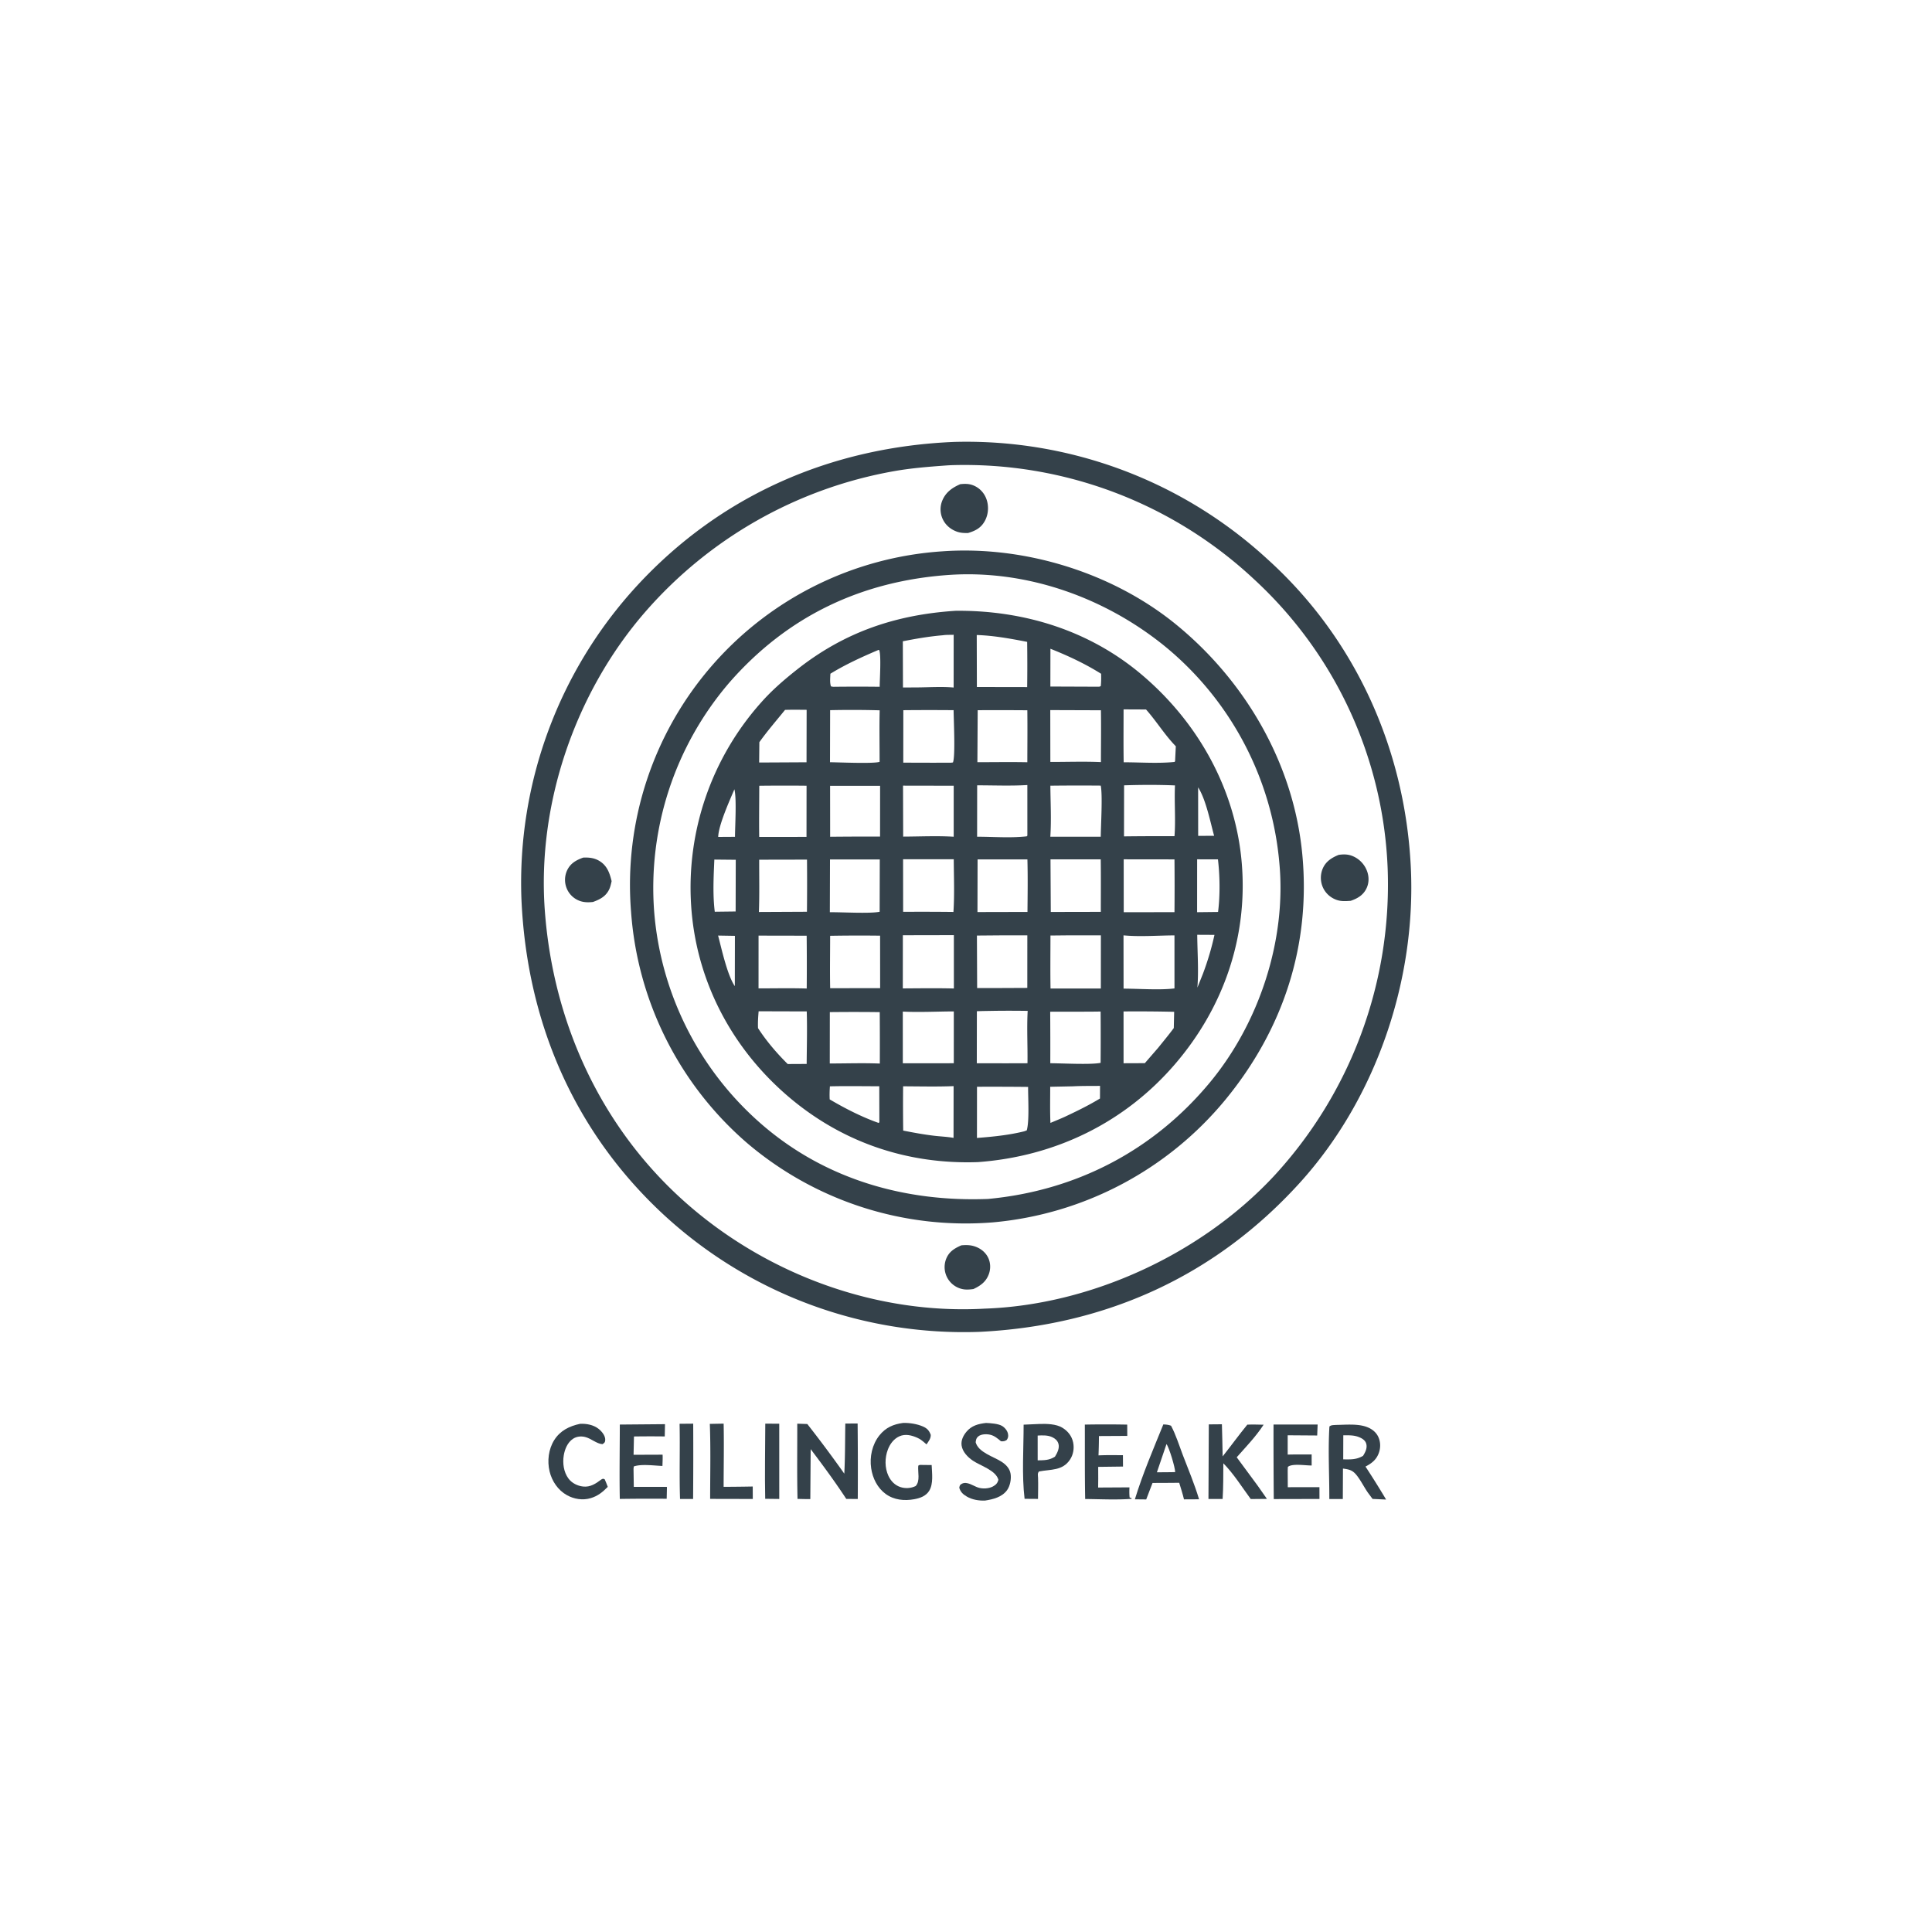 <svg version="1.1" xmlns="http://www.w3.org/2000/svg" style="display: block;" viewBox="0 0 2048 2048" width="1024" height="1024">
<path transform="translate(0,0)" fill="rgb(52,65,74)" d="M 720.387 1509.27 L 734.828 1509.14 A 6117.1 6117.1 0 0 1 734.713 1588.98 L 720.87 1588.97 C 719.976 1562.44 720.983 1535.82 720.387 1509.27 z"/>
<path transform="translate(0,0)" fill="rgb(52,65,74)" d="M 811.231 1509.11 L 826.039 1509.21 L 826.059 1588.96 L 811.15 1588.79 C 810.574 1562.28 811.177 1535.63 811.231 1509.11 z"/>
<path transform="translate(0,0)" fill="rgb(52,65,74)" d="M 752.44 1509.38 L 767.088 1509.1 C 767.549 1531.39 767.104 1553.79 767.073 1576.1 A 2005.76 2005.76 0 0 0 797.929 1575.76 L 797.989 1588.98 L 752.777 1588.88 C 752.807 1562.43 753.436 1535.8 752.44 1509.38 z"/>
<path transform="translate(0,0)" fill="rgb(52,65,74)" d="M 614.887 1509.32 C 621.556 1508.97 629.022 1510.35 634.395 1514.53 C 637.758 1517.15 641.792 1521.85 641.581 1526.44 C 641.46 1529.07 640.584 1529.63 638.633 1530.88 C 632.314 1530.44 626.561 1524.77 620.194 1523.25 C 615.845 1522.21 611.175 1522.67 607.4 1525.19 C 601.632 1529.04 598.727 1536.09 597.622 1542.7 C 596.242 1550.95 597.499 1560.5 602.614 1567.34 C 606.201 1572.14 612.08 1575.09 617.99 1575.77 C 625.81 1576.68 631.613 1572.67 637.539 1568.23 C 639.732 1567.28 638.589 1567.37 640.974 1568.05 C 642.193 1570.71 643.241 1573.39 644.265 1576.13 C 638.807 1581.66 633.722 1585.87 626.054 1588.13 C 617.637 1590.62 608.45 1589.14 600.864 1584.88 C 591.494 1579.63 585.079 1570.11 582.59 1559.78 C 579.938 1548.76 581.416 1536.22 587.505 1526.55 C 593.87 1516.44 603.608 1511.74 614.887 1509.32 z"/>
<path transform="translate(0,0)" fill="rgb(52,65,74)" d="M 1045.28 1508.39 C 1049.9 1508.6 1058.27 1509.1 1062.35 1511.62 C 1065.21 1513.37 1068.02 1516.76 1068.56 1520.16 C 1068.99 1522.81 1068.65 1524.15 1067.24 1526.37 C 1064.97 1527.87 1063.79 1527.9 1061.1 1527.83 C 1057.55 1524.89 1054.19 1521.9 1049.58 1520.86 C 1045.77 1520.01 1039.99 1520.05 1036.88 1522.76 C 1034.71 1524.65 1034.68 1526.2 1034.24 1528.85 C 1037.16 1539.75 1053.3 1543.98 1061.92 1549.65 C 1066.46 1552.64 1070.28 1556.6 1071.24 1562.14 C 1072.19 1567.64 1070.8 1575.21 1067.46 1579.73 C 1061.98 1587.14 1052.62 1589.37 1044.01 1590.69 C 1037.52 1590.87 1030.61 1589.76 1024.94 1586.46 C 1020.87 1584.1 1018.18 1581.62 1016.86 1577.02 C 1017.4 1574.63 1017.45 1573.91 1019.85 1572.72 C 1025.13 1570.1 1031.76 1575.14 1036.63 1576.79 C 1041.4 1578.42 1048.11 1578.13 1052.58 1575.7 C 1055.72 1573.99 1057.43 1572.14 1058.36 1568.7 C 1055.7 1558.52 1039.27 1553.79 1031.28 1548.36 C 1025.82 1544.64 1020.26 1539.02 1019.32 1532.17 C 1018.58 1526.78 1021.15 1521.69 1024.52 1517.66 C 1029.97 1511.14 1037.14 1509.3 1045.28 1508.39 z"/>
<path transform="translate(0,0)" fill="rgb(52,65,74)" d="M 1149.97 1510.13 A 1187.28 1187.28 0 0 1 1194.9 1510.15 L 1194.96 1522.12 L 1164.92 1522.28 A 552.447 552.447 0 0 1 1164.46 1542.77 C 1173.07 1542.35 1181.73 1542.55 1190.35 1542.56 L 1190.43 1554.61 L 1164.13 1554.94 L 1164.18 1567.25 L 1164.08 1576.85 L 1197.29 1576.67 C 1197.09 1580.31 1197.07 1583.74 1197.44 1587.36 L 1199.8 1588.3 L 1199.36 1588.84 C 1183.2 1590.07 1166.54 1589.15 1150.33 1589.01 C 1149.82 1562.74 1150.08 1536.41 1149.97 1510.13 z"/>
<path transform="translate(0,0)" fill="rgb(52,65,74)" d="M 1396.75 1510.07 L 1396.28 1521.68 L 1365 1521.46 L 1365 1541.93 C 1373.45 1541.7 1381.93 1541.8 1390.39 1541.76 L 1390.42 1553.46 C 1384.22 1553.64 1369.81 1551.04 1365.18 1554.98 L 1365.01 1558.75 L 1365.11 1576.5 L 1398.66 1576.46 L 1398.69 1588.96 L 1350.25 1589.07 A 7754.1 7754.1 0 0 1 1349.99 1510.06 L 1396.75 1510.07 z"/>
<path transform="translate(0,0)" fill="rgb(52,65,74)" d="M 704.922 1509.68 L 704.667 1522.69 A 1131.3 1131.3 0 0 0 672.032 1522.72 L 671.606 1542.13 L 702.375 1542.02 C 702.588 1545.97 702.315 1550 702.21 1553.96 C 693.539 1553.67 679.794 1551.67 671.846 1554.5 L 671.559 1556.93 L 671.85 1576.13 L 706.997 1576.17 L 706.719 1588.76 A 2120.05 2120.05 0 0 0 657.016 1588.92 C 656.498 1562.68 657.005 1536.34 657.026 1510.09 L 704.922 1509.68 z"/>
<path transform="translate(0,0)" fill="rgb(52,65,74)" d="M 957.308 1508.38 C 964.028 1508.14 972.24 1509.45 978.451 1512.18 C 982.859 1514.11 984.998 1516.54 986.626 1520.98 C 986.78 1525.02 984.287 1527.89 982.156 1531.12 C 981.94 1530.93 981.727 1530.73 981.508 1530.54 L 980.409 1529.61 C 977.824 1527.37 975.526 1525.47 972.355 1524.08 C 966.308 1521.42 959.729 1519.72 953.414 1522.53 C 947.517 1525.16 943.457 1530.62 941.201 1536.52 C 937.848 1545.3 937.758 1555.9 941.775 1564.48 C 944.376 1570.04 948.686 1574.5 954.604 1576.4 C 959.804 1578.07 965.807 1577.7 970.668 1575.24 C 975.698 1569.77 972.7 1560.59 973.409 1553.64 L 974.914 1552.87 L 987.595 1553.01 C 987.927 1561.39 989.631 1572.84 984.984 1580.32 C 981.535 1585.87 975.368 1588.09 969.238 1589.21 C 958.703 1591.15 947.719 1590.11 938.865 1583.66 C 930.098 1577.27 925.046 1567 923.475 1556.43 C 921.677 1544.35 924.51 1531.23 932.199 1521.58 C 938.804 1513.3 947.024 1509.7 957.308 1508.38 z"/>
<path transform="translate(0,0)" fill="rgb(52,65,74)" d="M 1233.17 1509.95 C 1236.19 1510.05 1238.5 1510.25 1241.34 1511.31 C 1246.47 1520.85 1249.85 1532 1253.73 1542.13 C 1259.72 1557.72 1266.26 1573.31 1271.06 1589.31 L 1255.08 1589.39 C 1253.67 1583.46 1251.79 1577.64 1250.01 1571.81 L 1239.55 1571.9 L 1221.73 1571.98 L 1215.03 1589.47 L 1203.03 1589.33 C 1211.14 1562.69 1222.71 1535.74 1233.17 1509.95 z M 1236.53 1530.78 L 1226.36 1560.7 L 1238.78 1560.6 L 1245.71 1560.51 C 1245.8 1555.85 1239.31 1534.33 1236.53 1530.78 z"/>
<path transform="translate(0,0)" fill="rgb(52,65,74)" d="M 1281.39 1509.9 L 1295.27 1509.78 C 1295.67 1521.12 1295.8 1532.49 1296.06 1543.84 C 1304.89 1532.71 1313.22 1521.19 1322.2 1510.19 C 1327.94 1509.9 1333.74 1510.17 1339.48 1510.25 C 1331.47 1522.61 1320.71 1533.76 1310.97 1544.77 L 1333.24 1574.96 L 1343 1588.88 L 1325.84 1589.05 C 1316.61 1576.51 1307.72 1562.21 1296.79 1551.16 C 1296.73 1563.77 1296.81 1576.4 1296.03 1588.99 L 1281.02 1588.98 L 1281.39 1509.9 z"/>
<path transform="translate(0,0)" fill="rgb(52,65,74)" d="M 1102.13 1509.45 C 1109.72 1509.23 1119.56 1509.43 1126.14 1513.44 C 1132.03 1517.04 1136.2 1522.29 1137.6 1529.13 C 1138.86 1535.25 1137.74 1541.98 1134.28 1547.21 C 1126.26 1559.32 1113.8 1557.37 1101.38 1559.83 C 1099.55 1561.92 1100.29 1563.82 1100.38 1566.5 C 1100.64 1573.94 1100.38 1581.46 1100.33 1588.91 L 1086.11 1588.81 C 1083.08 1563.76 1085.1 1535.62 1085.08 1510.2 L 1102.13 1509.45 z M 1099.96 1521.74 L 1099.98 1548.03 C 1106.85 1547.93 1112.38 1548.02 1118.33 1544.09 C 1120.75 1540.24 1123.47 1534.86 1121.91 1530.16 C 1120.81 1526.86 1118.4 1524.86 1115.34 1523.43 C 1110.59 1521.21 1105.07 1521.49 1099.96 1521.74 z"/>
<path transform="translate(0,0)" fill="rgb(52,65,74)" d="M 896.063 1509.01 L 909.118 1508.97 A 4912.12 4912.12 0 0 1 909.272 1588.99 L 897.088 1588.91 C 885.292 1570.9 872.339 1553.3 859.347 1536.15 L 858.967 1589.1 C 854.452 1589.15 849.913 1588.97 845.397 1588.9 C 844.79 1562.36 845.203 1535.71 845.128 1509.16 L 855.776 1509.52 A 1325.5 1325.5 0 0 1 894.994 1562.15 C 895.912 1544.5 895.763 1526.68 896.063 1509.01 z"/>
<path transform="translate(0,0)" fill="rgb(52,65,74)" d="M 1416.07 1510.49 C 1425.66 1510.37 1437.14 1509.23 1446.46 1511.86 C 1452.36 1513.53 1457.7 1516.82 1460.64 1522.36 C 1463.31 1527.42 1463.68 1533.55 1462.01 1538.98 C 1459.57 1546.87 1454.59 1550.94 1447.47 1554.62 A 924.955 924.955 0 0 1 1469.33 1589.59 L 1454.97 1588.92 L 1450.03 1582.28 C 1446.15 1576.66 1443 1570.34 1438.93 1564.89 C 1434.24 1558.62 1430.98 1557.74 1423.59 1556.74 L 1423.44 1589.01 L 1409.13 1589.01 C 1409.22 1563.58 1407.66 1537.48 1409.24 1512.15 C 1411.17 1510.43 1413.55 1510.75 1416.07 1510.49 z M 1423.95 1521.47 L 1423.87 1546.98 C 1431.89 1547.08 1437.68 1547.41 1444.86 1543.28 C 1447.32 1539.41 1449.67 1534.81 1448.17 1530.09 C 1447.04 1526.53 1443.54 1524.55 1440.27 1523.28 C 1435.01 1521.24 1429.49 1521.46 1423.95 1521.47 z"/>
<path transform="translate(0,0)" fill="rgb(52,65,74)" d="M 1011.72 468.442 A 471.169 471.169 0 0 1 1343.65 592.836 C 1436.8 676.96 1489.34 794.096 1495.5 918.86 C 1501.42 1038.74 1458.7 1164.67 1377.83 1253.83 C 1287.78 1353.1 1171.85 1405.2 1038.56 1411.81 A 468.975 468.975 0 0 1 705.113 1289.11 C 608.35 1200.29 558.209 1082.68 552.721 952.493 A 464.882 464.882 0 0 1 674.952 621.244 C 763.87 524.703 881.223 473.785 1011.72 468.442 z M 1003.04 493.418 C 984.458 494.767 966.013 496.201 947.653 499.465 A 454.826 454.826 0 0 0 683.64 649.036 C 609.749 734.277 569.28 852.228 577.513 964.97 C 586.337 1085.79 638.539 1198.68 730.918 1278.39 C 816.387 1352.13 930.413 1393.61 1043.75 1387.21 C 1156.67 1383.35 1273.53 1329.17 1350.41 1246.68 A 455.251 455.251 0 0 0 1471.03 922.254 A 439.861 439.861 0 0 0 1329.47 614.161 A 449.525 449.525 0 0 0 1009.36 493.074 A 182.786 182.786 0 0 0 1003.04 493.418 z"/>
<path transform="translate(0,0)" fill="rgb(52,65,74)" d="M 1018.99 1320.12 C 1023.13 1319.71 1027.4 1319.65 1031.45 1320.71 C 1038.16 1322.46 1044.05 1326.53 1047.27 1332.77 C 1050.09 1338.25 1050.32 1344.94 1048.19 1350.69 C 1045.19 1358.8 1039.36 1362.94 1031.82 1366.46 C 1027.73 1366.99 1023.65 1367.36 1019.6 1366.35 A 23.904 23.904 0 0 1 1004.14 1354.42 A 23.94 23.94 0 0 1 1002.68 1335.22 C 1005.65 1327.01 1011.4 1323.5 1018.99 1320.12 z"/>
<path transform="translate(0,0)" fill="rgb(52,65,74)" d="M 618.193 909.09 C 624.659 908.808 630.464 909.45 636.034 913.048 C 643.691 917.995 646.32 925.707 648.35 934.074 C 647.722 936.847 647.137 939.75 645.961 942.351 C 642.455 950.1 636.186 953.361 628.54 956.138 C 623.612 956.665 618.9 956.657 614.198 954.863 A 23.553 23.553 0 0 1 600.937 942.206 A 23.937 23.937 0 0 1 601.096 922.76 C 604.632 915.169 610.631 911.837 618.193 909.09 z"/>
<path transform="translate(0,0)" fill="rgb(52,65,74)" d="M 1419.02 906.212 C 1424.63 905.372 1429.5 905.482 1434.74 907.874 A 27.536 27.536 0 0 1 1449.47 924.402 C 1451.4 930.289 1451.11 936.724 1448.27 942.261 C 1444.73 949.157 1438.89 952.436 1431.83 954.907 C 1426.69 955.267 1421.76 955.672 1416.8 953.899 C 1410.33 951.588 1405.04 946.847 1402.27 940.533 A 25.095 25.095 0 0 1 1402.15 920.721 C 1405.44 913.101 1411.63 909.215 1419.02 906.212 z"/>
<path transform="translate(0,0)" fill="rgb(52,65,74)" d="M 1017.93 513.251 C 1022.97 512.734 1027.3 512.672 1032.07 514.659 C 1038.41 517.301 1043.17 522.384 1045.57 528.802 C 1048.29 536.109 1047.85 544.848 1044.21 551.765 C 1040.14 559.514 1034.25 562.594 1026.17 565.022 C 1022.03 565.08 1018.2 564.956 1014.26 563.536 C 1007.65 561.15 1002.17 556.518 999.232 550.082 A 24.433 24.433 0 0 1 998.902 530.561 C 1002.59 521.709 1009.43 516.955 1017.93 513.251 z"/>
<path transform="translate(0,0)" fill="rgb(52,65,74)" d="M 999.187 584.417 C 1086.31 578.259 1179.96 607.172 1247.47 662.624 C 1320.77 722.826 1371.39 810.185 1380.46 905.39 C 1389.68 1002.06 1360.17 1091.34 1298.86 1165.87 A 361.021 361.021 0 0 1 1053.03 1295.71 L 1052.21 1295.78 A 357.524 357.524 0 0 1 791.77 1211.51 A 357.59 357.59 0 0 1 668.951 966.474 A 354.207 354.207 0 0 1 755.974 704.145 A 354.576 354.576 0 0 1 999.187 584.417 z M 1006.6 609.403 C 913.484 615.736 834.764 653.013 773.165 723.545 A 334.04 334.04 0 0 0 693.456 966.461 A 333.417 333.417 0 0 0 808.467 1192.73 C 875.709 1250.46 959.728 1274.27 1047.25 1270.94 C 1140.62 1262.24 1222.66 1219.71 1282.59 1147.38 C 1334.78 1084.39 1363.89 996.305 1356.14 914.544 A 334.719 334.719 0 0 0 1235.66 685.771 C 1172.09 633.783 1089.19 603.944 1006.6 609.403 z"/>
<path transform="translate(0,0)" fill="rgb(52,65,74)" d="M 1013.16 647.454 C 1085.18 646.862 1154.42 668.112 1209.95 714.914 C 1269.75 765.311 1309.85 836.595 1316.34 915.194 C 1322.82 993.629 1296.87 1068.15 1245.87 1127.66 C 1192.29 1190.18 1118.61 1225.82 1036.73 1231.88 C 960.616 1234.56 890.228 1210.13 832.869 1159.98 C 774.275 1108.75 737.734 1038.11 732.654 960.061 A 294.584 294.584 0 0 1 806.92 744.558 C 818.577 731.387 831.716 720.101 845.505 709.254 C 895.707 669.761 950.029 651.525 1013.16 647.454 z M 957.066 991.391 L 957.019 1047.75 C 975.054 1047.66 993.12 1047.36 1011.15 1047.84 L 1011.14 991.283 L 957.066 991.391 z M 1190.97 991.514 L 1191.03 1047.99 C 1207.16 1048.02 1229.57 1049.73 1245 1047.76 L 1244.99 991.553 C 1227.39 991.613 1208.41 993.194 1190.97 991.514 z M 1191.17 910.918 L 1191.2 966.988 L 1245 966.935 A 3132.98 3132.98 0 0 0 1245 910.986 L 1191.17 910.918 z M 1133.6 991.493 L 1113.53 991.694 C 1113.53 1010.41 1113.27 1029.17 1113.61 1047.88 L 1148.5 1047.87 L 1166.94 1047.86 L 1166.99 991.53 L 1133.6 991.493 z M 1055.41 1071.51 C 1048.79 1071.64 1042.15 1071.68 1035.53 1071.94 L 1035.45 1127.13 L 1068.7 1127.14 L 1089.17 1127.08 C 1089.45 1108.72 1088.35 1089.85 1089.38 1071.58 A 1285.64 1285.64 0 0 0 1055.41 1071.51 z M 1011.02 910.829 L 957.303 910.851 L 957.362 966.572 A 3019.47 3019.47 0 0 1 1010.68 966.697 C 1011.91 948.242 1011.11 929.324 1011.02 910.829 z M 957.561 752.832 L 957.51 808.426 A 4687.26 4687.26 0 0 0 1008.14 808.492 L 1010.17 808.232 C 1012.86 801.593 1010.93 763.195 1010.86 752.813 A 2827.86 2827.86 0 0 0 957.561 752.832 z M 1062.38 991.506 L 1035.58 991.724 L 1035.81 1047.36 L 1061.78 1047.35 L 1088.98 1047.23 L 1089.01 991.525 L 1062.38 991.506 z M 957.005 1072.33 L 957.025 1127.13 L 1011.06 1127.08 L 1011.08 1072.14 C 993.196 1072.21 974.846 1073.19 957.005 1072.33 z M 1113.57 910.926 L 1113.87 966.715 L 1166.92 966.606 C 1166.9 948.066 1167.1 929.498 1166.83 910.962 L 1113.57 910.926 z M 1036.28 910.985 L 1036.16 966.813 L 1089.16 966.691 C 1089.32 948.149 1089.61 929.549 1089.09 911.012 L 1036.28 910.985 z M 879.98 991.985 C 879.978 1010.48 879.63 1029.04 880.017 1047.53 L 932.979 1047.48 L 932.936 991.854 A 1801.68 1801.68 0 0 0 879.98 991.985 z M 1113.33 752.729 L 1113.41 807.702 C 1131.2 807.734 1149.28 807.05 1167.03 807.866 C 1167.05 789.559 1167.33 771.215 1167.02 752.913 L 1113.33 752.729 z M 879.83 911.083 L 879.669 966.998 C 892.417 966.843 921.888 968.649 932.465 966.519 L 932.605 911.035 L 879.83 911.083 z M 1113.25 1072.48 A 5033.15 5033.15 0 0 1 1113.35 1127.07 C 1125.39 1127.09 1156.19 1128.83 1166.69 1126.66 A 3416.33 3416.33 0 0 0 1166.7 1072.27 C 1148.89 1072.57 1131.07 1072.32 1113.25 1072.48 z M 1191.58 832.482 L 1191.49 886.594 A 3276.64 3276.64 0 0 1 1245.01 886.398 C 1246.38 868.512 1244.7 850.46 1245.53 832.569 C 1227.65 831.825 1209.47 831.902 1191.58 832.482 z M 1089.01 752.908 A 3920.96 3920.96 0 0 0 1036.39 752.843 L 1036.08 807.958 C 1053.71 807.976 1071.4 807.647 1089.01 808.022 C 1089.04 789.656 1089.24 771.272 1089.01 752.908 z M 1035.84 832.481 L 1035.78 886.96 C 1052.89 886.988 1071.37 888.476 1088.31 886.559 L 1089.05 885.816 L 1089.03 832.168 C 1071.46 833.252 1053.46 832.464 1035.84 832.481 z M 879.969 752.807 L 879.83 807.989 C 888.295 808.043 925.985 809.767 932.412 807.582 C 932.436 789.403 932.044 771.127 932.502 752.96 A 1047.85 1047.85 0 0 0 879.969 752.807 z M 1166.83 832.784 A 2604.62 2604.62 0 0 0 1113.43 832.866 C 1113.57 850.732 1114.58 869.201 1113.38 887.002 L 1166.84 887.002 C 1166.96 874.868 1168.92 842.792 1166.83 832.784 z M 957.251 832.821 L 957.402 886.846 C 975.118 886.792 993.296 885.866 1010.96 886.972 L 1010.97 832.919 L 957.251 832.821 z M 879.655 1072.89 L 879.594 1127.33 C 897.205 1127.33 915.057 1126.7 932.638 1127.42 A 4226.39 4226.39 0 0 0 932.562 1072.91 A 2150.38 2150.38 0 0 0 879.655 1072.89 z M 804.101 991.789 L 804.077 1047.71 C 821.065 1047.75 838.187 1047.32 855.157 1047.87 A 2827.81 2827.81 0 0 0 855.096 991.884 L 804.101 991.789 z M 999.419 673.401 C 985.161 674.591 971.069 677.017 957.039 679.781 L 957.182 728.787 L 973.25 728.688 C 985.637 728.577 998.582 727.735 1010.9 728.809 L 1010.93 672.899 C 1007.18 673.033 1003.11 672.841 999.419 673.401 z M 879.925 833.002 L 879.984 887.012 A 4353.99 4353.99 0 0 1 932.894 886.796 L 932.941 833.003 L 879.925 833.002 z M 804.775 911.324 C 804.725 929.754 805.157 948.337 804.465 966.744 L 855.388 966.499 A 2765.15 2765.15 0 0 0 855.451 911.225 L 804.775 911.324 z M 1035.39 673.139 L 1035.53 728.261 L 1088.84 728.356 A 1708.2 1708.2 0 0 0 1088.82 680.405 C 1071.31 676.995 1053.25 673.707 1035.39 673.139 z M 1035.66 1152.01 L 1035.61 1206.28 C 1052.43 1204.98 1069.32 1203.31 1085.72 1199.24 L 1088.4 1198.24 C 1091.32 1188.09 1089.73 1163.52 1089.83 1152.17 A 3682.23 3682.23 0 0 0 1035.66 1152.01 z M 957.338 1151.53 A 2061.85 2061.85 0 0 0 957.432 1198.47 C 968.228 1200.61 978.961 1202.58 989.894 1203.9 C 996.802 1204.74 1003.97 1204.95 1010.79 1206.2 L 1010.86 1151.34 C 993.058 1152.05 975.152 1151.6 957.338 1151.53 z M 854.988 832.907 A 2144.36 2144.36 0 0 0 804.857 832.946 C 804.827 851.02 804.543 869.129 804.785 887.199 L 854.93 887.159 L 854.988 832.907 z M 1191.03 751.974 C 1191.06 770.652 1190.82 789.371 1191.15 808.044 C 1208.79 808.061 1227.65 809.49 1245.14 807.682 L 1245.64 806.812 L 1246.41 791.078 C 1234.75 779.155 1225.93 764.556 1214.84 752.08 L 1191.03 751.974 z M 1191 1072.18 L 1191.02 1127.09 L 1213.57 1127 L 1227.75 1110.65 C 1233.3 1103.74 1238.99 1096.91 1244.27 1089.79 L 1244.66 1072.56 A 1685.38 1685.38 0 0 0 1191 1072.18 z M 804.181 1071.99 C 803.664 1078.02 803.261 1083.81 803.537 1089.87 C 812.651 1103.86 823.187 1116.14 835.001 1127.92 L 855.101 1127.82 C 855.225 1109.29 855.772 1090.65 855.18 1072.14 L 804.181 1071.99 z M 832.19 752.505 C 823.071 763.769 813.349 774.947 804.955 786.752 L 804.729 808.304 L 827.5 808.188 L 854.956 808.043 L 855.073 752.44 C 847.45 752.394 839.81 752.251 832.19 752.505 z M 1113.49 687.707 L 1113.43 727.761 L 1165.17 727.961 L 1166.85 727.337 C 1167.36 722.925 1167.32 718.653 1167.22 714.228 C 1150.27 703.567 1132.09 695.092 1113.49 687.707 z M 879.737 1151.56 C 879.401 1156.24 879.268 1160.7 879.515 1165.4 C 895.655 1174.92 913.648 1184.14 931.344 1190.35 L 932.167 1189.64 L 932.068 1151.47 C 914.644 1151.47 897.151 1151.13 879.737 1151.56 z M 931.195 688.952 C 913.733 696.393 896.439 704.227 880.239 714.188 C 880.135 718.454 879.455 723.532 880.86 727.587 C 881.813 727.778 882.776 728.069 883.75 728.033 A 2078.19 2078.19 0 0 1 932.502 728.024 C 932.527 720.163 934.238 694.974 932.025 689.146 L 931.195 688.952 z M 1166.09 1151.1 C 1156.51 1151.17 1146.89 1151.05 1137.33 1151.54 L 1113.26 1152.03 C 1113.29 1164.76 1112.93 1177.63 1113.51 1190.34 C 1119.41 1187.82 1125.48 1185.47 1131.25 1182.67 C 1143.11 1177.06 1154.79 1171.29 1166.02 1164.47 L 1166.09 1151.1 z M 1269.01 910.915 L 1268.98 966.977 L 1291.19 966.722 C 1293.42 949.23 1293.16 928.478 1291.07 910.975 L 1269.01 910.915 z M 757.235 911.184 C 756.452 929.339 755.433 948.404 757.692 966.481 L 779.807 966.208 L 779.933 911.404 L 757.235 911.184 z M 1269.11 990.917 C 1269.28 1009.3 1270.73 1028.62 1269.28 1046.92 L 1275.17 1032.21 C 1280.26 1018.67 1284.28 1005.17 1287.39 991.014 L 1269.11 990.917 z M 761.213 991.737 C 764.928 1005.82 771.006 1033.9 778.942 1045.35 L 779.04 992.034 L 761.213 991.737 z M 778.488 836.677 C 773.354 848.786 761.633 874.767 761.328 887.195 L 779.124 887.089 C 779.177 875.17 780.999 846.599 778.488 836.677 z M 1270.06 834.626 L 1270.11 886.062 L 1287.01 885.972 C 1282.89 870.92 1278.32 847.529 1270.06 834.626 z"/>
</svg>